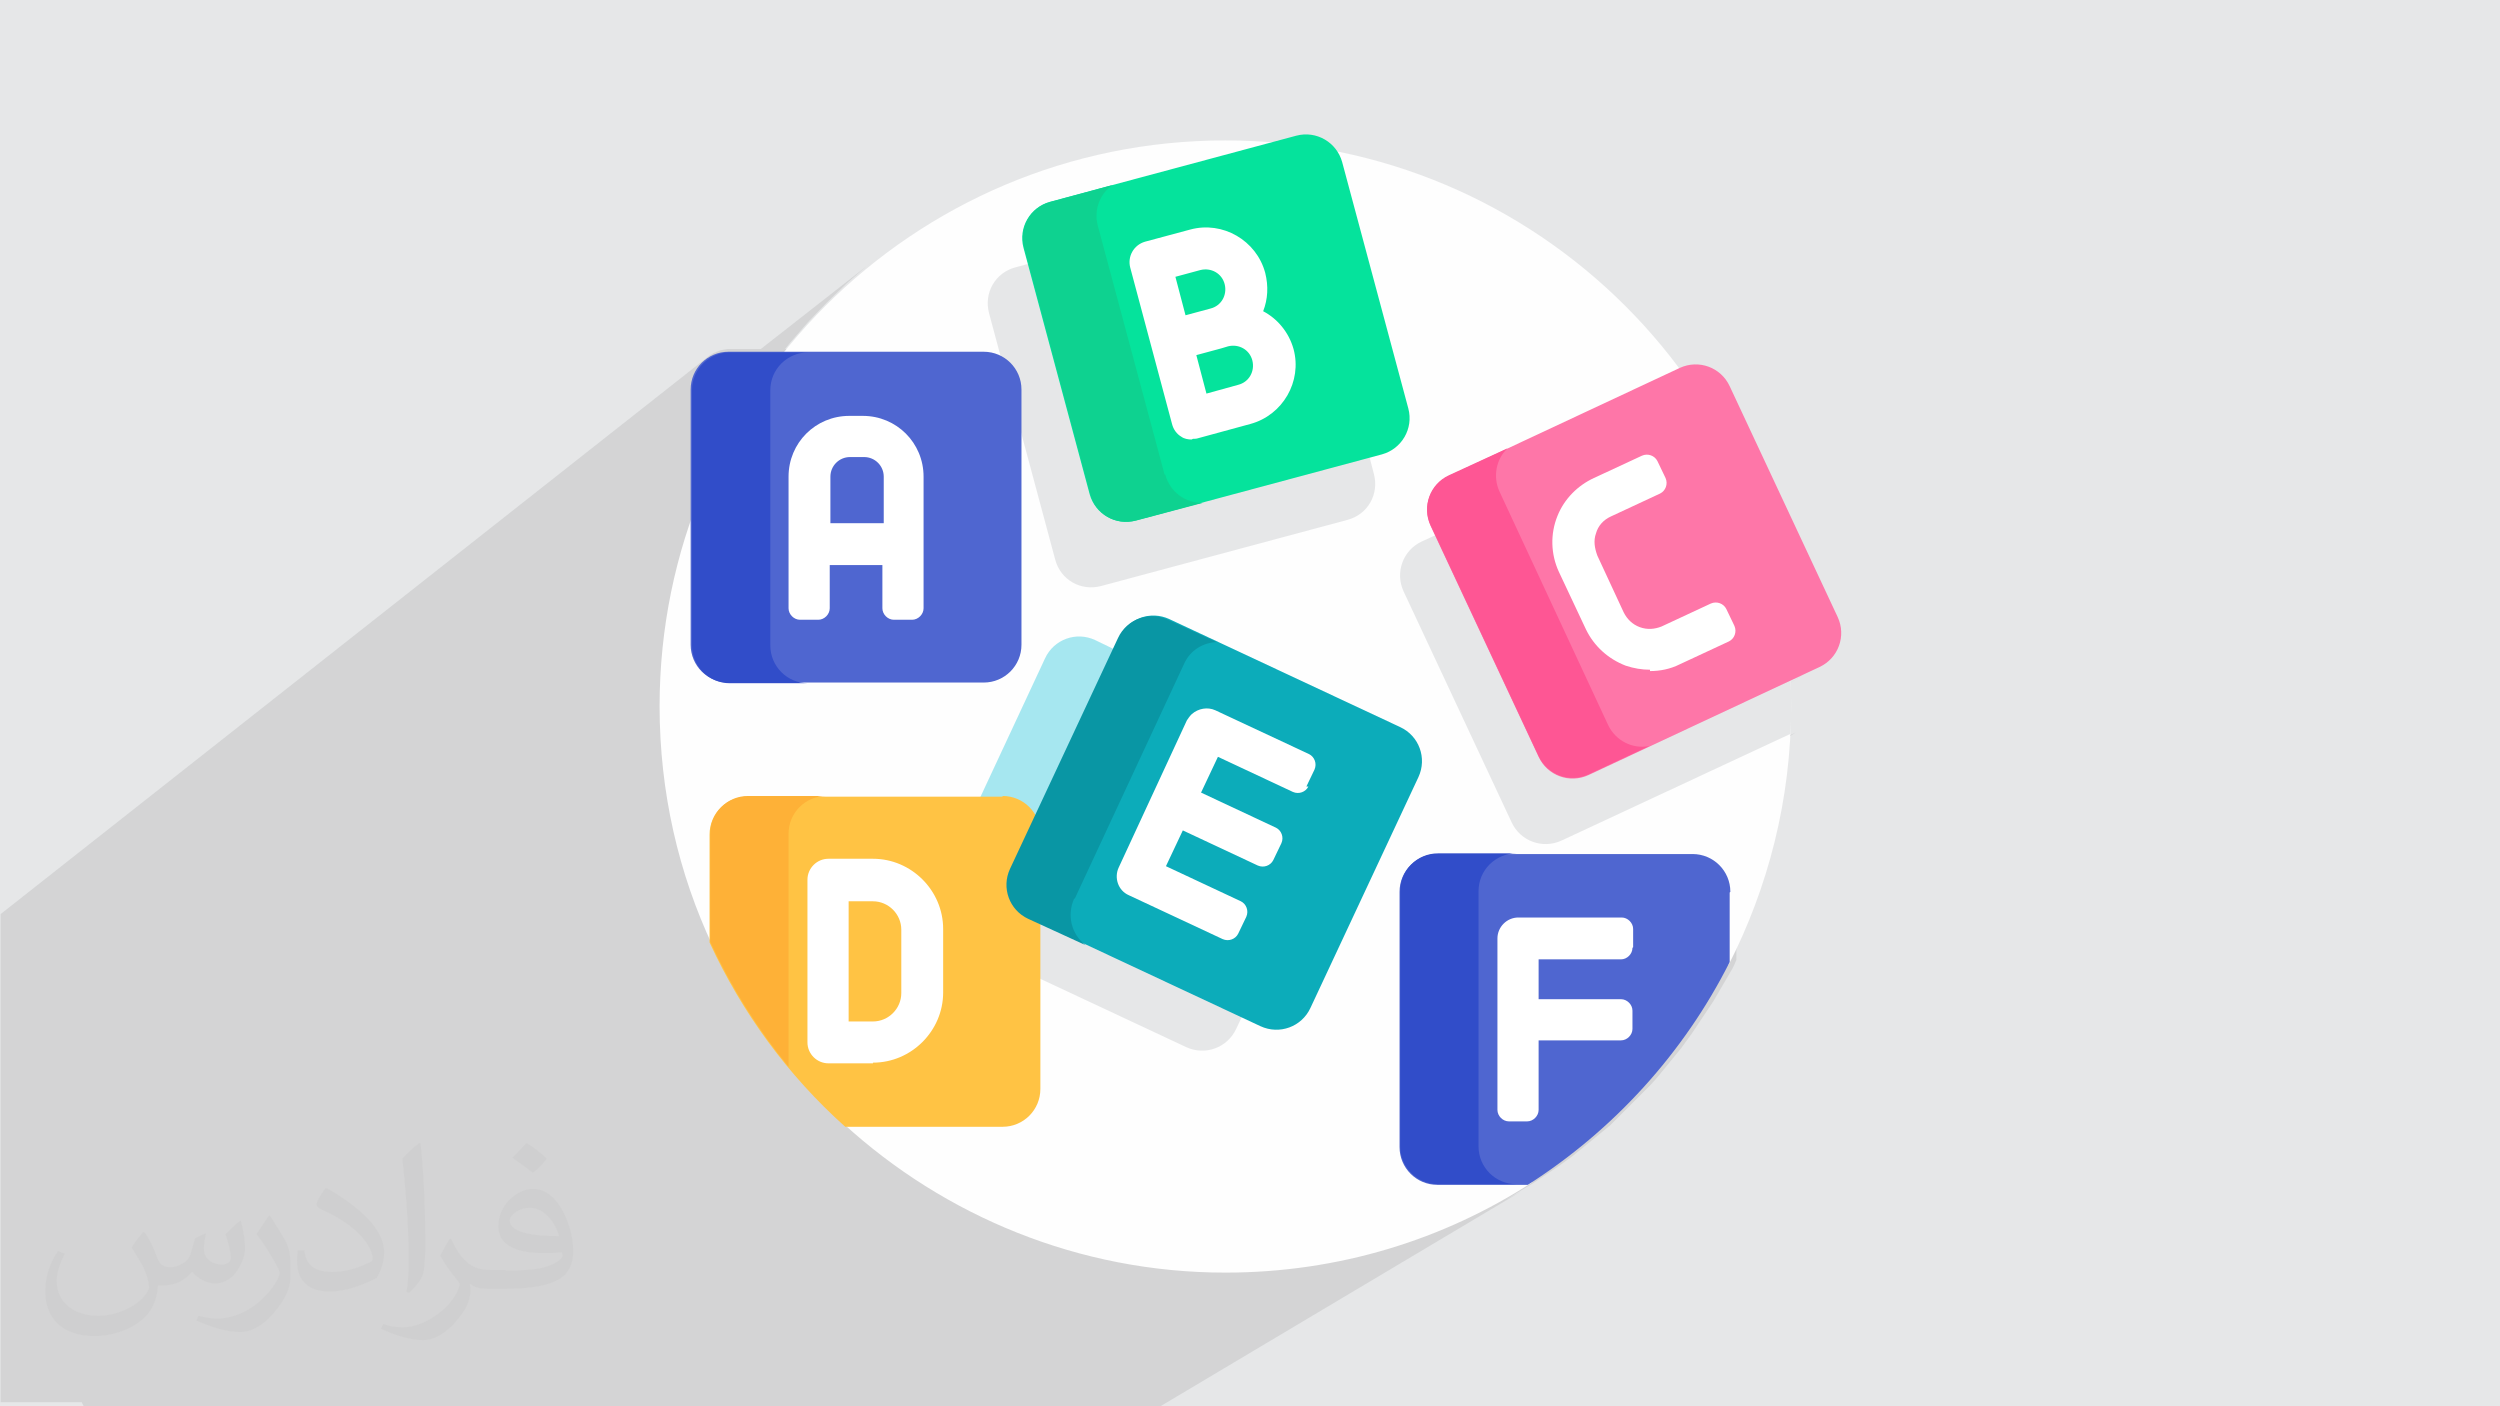 <?xml version="1.0" encoding="UTF-8"?>
<!DOCTYPE svg PUBLIC "-//W3C//DTD SVG 1.1//EN" "http://www.w3.org/Graphics/SVG/1.1/DTD/svg11.dtd">
<!-- Creator: CorelDRAW 2017 -->
<svg xmlns="http://www.w3.org/2000/svg" xml:space="preserve" width="3.703in" height="2.083in" version="1.1" style="shape-rendering:geometricPrecision; text-rendering:geometricPrecision; image-rendering:optimizeQuality; fill-rule:evenodd; clip-rule:evenodd"
viewBox="0 0 3703 2083"
 xmlns:xlink="http://www.w3.org/1999/xlink"
 enable-background="new 0 0 512 512">
 <defs>
  <style type="text/css">
   <![CDATA[
    .fil3 {fill:#FEFEFE}
    .fil4 {fill:#E6E7E8}
    .fil11 {fill:#05E39C}
    .fil16 {fill:#0996A4}
    .fil15 {fill:#0CACBA}
    .fil12 {fill:#0ED290}
    .fil10 {fill:#314DC9}
    .fil9 {fill:#4F66D0}
    .fil5 {fill:#A6E7F0}
    .fil0 {fill:#E6E7E8}
    .fil14 {fill:#FE5694}
    .fil13 {fill:#FE76A8}
    .fil7 {fill:#FEB137}
    .fil6 {fill:#FFC344}
    .fil8 {fill:white}
    .fil2 {fill:#373435;fill-opacity:0.031}
    .fil1 {fill:#373435;fill-opacity:0.102}
   ]]>
  </style>
 </defs>
 <g id="Layer_x0020_1">
  <polygon class="fil0" points="-3,0 3706,0 3706,2083 -3,2083 "/>
  <path class="fil1" d="M1795 948l342 -237 0 0 0 0 -4 3 -4 4 -3 4 0 0 -3 4 -3 5 -2 5 -2 5 -1 5 -1 5 0 5 0 5 0 0 1 5 0 0 2 5 0 0 2 5 0 0 33 70 193 -131 -4 3 -4 3 -4 3 -4 3 -3 4 -3 4 -3 4 -3 4 -3 4 -2 4 -2 4 -2 5 -2 5 -2 5 -1 5 -1 5 -1 5 -1 5 0 5 0 5 0 5 1 5 1 5 77 -52 4 -2 4 -2 73 -34 3 -2 -157 106 1 2 2 5 2 5 40 85 2 5 3 5 3 4 3 4 3 4 3 4 3 4 4 4 4 3 4 3 4 3 4 3 4 3 5 2 5 2 5 2 4 1 4 1 4 1 4 1 4 1 4 0 5 0 5 0 3 0 3 0 3 0 3 0 3 0 3 0 3 0 3 -1 3 -1 3 -1 3 -1 3 -1 3 -1 3 -1 3 -1 3 -1 73 -34 3 -2 -280 182 2 2 3 4 0 0 4 4 0 0 4 3 4 3 5 3 5 2 5 2 5 1 4 0 5 -3 0 0 -5 3 2 0 5 0 5 0 0 0 5 -1 0 0 5 -2 0 0 5 -2 0 0 90 -42 252 -118m-410 262l415 -265 -5 3m-2577 1095l-35 0 -12 0 0 0 -1 0 -4 0 -4 0 -5 0 -10 0 -5 0 -2 0 -11 0 0 0 -1 0 -15 0 -15 0 0 -18 0 -5 0 -9 0 -11 0 -4 0 -18 0 -26 0 -11 0 0 0 0 0 -3 0 0 0 -7 0 -1 0 0 0 -3 0 0 0 -3 0 -29 0 -4 0 0 0 -13 0 -10 0 -1 0 0 0 0 0 -3 0 -10 0 -6 0 -1 0 0 0 -25 0 -12 0 -4 0 0 0 -14 0 -12 0 -4 0 -4 0 -6 0 -8 0 -9 0 -15 0 -2 0 -2 0 -14 0 -3 0 -22 0 -5 0 -10 0 -1 0 -23 0 -31 0 -13 0 -7 0 -7 0 -3 0 -3 0 -29 0 -38 0 -2 0 -8 0 -5 0 -12 0 -37 0 -42 0 -13 0 -37 0 -20 0 -11 0 -14 1047 -825 4 -3 5 -3 5 -2 5 -2 5 -1 6 -1 6 0 43 0 189 -148 -32 25 -30 26 -29 28 -28 29 -26 30 -8 10 37 0 62 0 277 -214 -4 4 -4 4 -3 4 -3 4 -2 5 -2 5 -2 5 -1 5 0 5 0 5 1 6 1 6 6 24 3 -1 21 77 137 -104 -4 4 -3 5 -2 5 -1 6 0 6 1 6 14 54 53 -40 37 -10 6 -1 6 0 6 1 5 2 5 3 4 4 3 5 2 6 1 6 0 6 -1 6 -2 5 -3 5 -4 4 -96 71 11 43 53 -39 37 -10 0 0 0 0 0 0 0 0 0 0 0 0 0 0 0 0 10 -3 6 -1 6 0 6 1 5 2 5 3 4 4 3 5 2 6 1 6 0 6 -1 6 -2 5 -3 5 -4 4 -103 75 1 2 2 2 2 2 3 2 2 1 2 1 2 1 2 1 2 0 2 0 2 0 2 0 0 0 1 0 1 0 1 0 1 0 1 0 1 0 1 0 1 0 77 -21 9 -3 8 -4 8 -4 7 -5 -217 156 2 0 2 0 2 0 2 0 2 0 2 0 2 0 2 0 2 0 346 -93 1 3 18 -5 5 -2 5 -2 5 -3 4 -3 -35 25 4 14 1 6 1 6 0 5 0 5 -1 5 -2 5 -2 5 -2 5 -3 4 -3 4 -4 4 -4 4 -4 3 -245 171 30 14 278 130 -268 178 56 26 3 1 3 0 3 0 3 -1 3 -1 -125 83 14 7 334 -219 -82 175 80 -52 5 -3 5 -2 5 -2 5 -1 6 -1 6 0 36 0 73 -47 3 5 3 5 3 4 4 4 4 3 4 3 5 3 5 2 5 2 5 1 4 0 411 -262 0 0 0 0 0 0 -411 262 1 0 0 0 0 0 5 0 5 0 5 -1 5 -2 5 -2 339 -158 -282 178 138 0 6 0 6 1 5 1 5 2 5 2 5 3 4 3 4 4 4 4 3 4 3 5 2 5 2 5 1 5 1 6 0 6 0 0 0 103 -3 7 0 0 0 0 -3 6 -7 12 -7 12 -7 12 -7 12 -8 12 -8 12 -8 12 -8 12 -8 11 -8 11 -9 11 -9 11 -9 11 -9 11 -9 10 -10 10 -10 10 -10 10 -10 10 -10 10 -10 10 -11 9 -11 9 -11 9 -11 9 -11 9 -11 8 -11 8 -12 8 -12 8 -12 8 -43 26 11 -6 13 -7 -534 318 -1 0 -17 0 -116 0 0 0 -11 0 -13 0 0 0 -2 0 -40 0 -15 0 -9 0 -3 0 -7 0 -23 0 -41 0 -20 0 -63 0 -5 0 0 0 -3 0 -6 0 -15 0 -25 0 -40 0 -21 0 -13 0 -5 0 -98 0 -8 0 -16 0 -47 0 -15 0 -17 0 -3 0 -11 0 -3 0 -1 0 0 0 -8 0 -5 0 -10 0 -5 0 -15 0 -16 0 -21 0 0 0 -4 0 -14 0 0 0 -13 0 -5 0 -4 0 -5 0 -1 0 -5 0 -33 0 -3 0 -47 0 -13 0 -68 0 -22 0 -13 0 -31 0 -6 0 -30 0 -19 0 -2 0 0 0 -13 0 -10 0 -54 0 -4 0 -10 0 -5 0 -7 0 -7 0 -5 0 -24 0 -9 0 -31 0 -25 0 -28 0 -29 0 -3 0 -20 0 -6 0 -87 0 -4 0 -4 0 -19 0 -29 0 -11 0zm1743 -801l-118 78 118 -78zm262 -13l6 -4"/>
  <path class="fil2" d="M215 1826c7,11 12,21 16,32 3,7 5,19 21,19 5,0 11,-1 17,-5 7,-3 12,-9 14,-17l6 -21 15 -7 1 1c-2,8 -3,16 -3,21 0,18 15,24 27,24 7,0 13,-4 13,-10 0,-8 -4,-23 -8,-35 7,-7 14,-14 22,-20l1 1c4,15 6,30 6,40 0,10 -4,20 -8,27 -7,14 -20,25 -36,25 -12,0 -25,-6 -34,-17l-1 0c-9,11 -22,20 -43,20l-7 0c-1,14 -4,24 -9,33 -13,25 -50,42 -85,42 -49,0 -73,-28 -73,-66 0,-23 8,-45 19,-60l10 4c-7,14 -12,27 -12,40 0,35 29,52 62,52 31,0 68,-19 75,-42 -3,-25 -12,-36 -26,-59 4,-7 10,-15 17,-23l1 0 0 0 0 0 0 0 2 1 0 0 0 0 0 0zm565 -133c10,6 20,14 30,23 -6,8 -12,15 -21,21 -10,-8 -20,-15 -30,-22 7,-8 14,-15 21,-22l0 0 0 0 0 0 0 0 0 0zm5 96c-17,0 -30,11 -30,19 0,17 33,23 73,23 -5,-20 -22,-42 -43,-42zm-37 93c22,0 41,-1 55,-4 16,-4 30,-12 30,-18 0,-2 0,-3 -1,-5 -9,1 -19,1 -29,1 -29,0 -52,-7 -61,-23 -2,-5 -4,-10 -4,-16 0,-16 7,-32 19,-42 10,-9 21,-14 33,-14 20,0 37,16 48,42 6,14 11,30 11,51 0,14 -4,25 -12,34 -16,15 -45,21 -90,21l-20 0 0 0 -5 0c-11,0 -19,-2 -25,-7l-1 0c0,3 1,5 1,7 0,10 -3,23 -10,33 -20,30 -42,43 -60,43 -19,0 -42,-7 -63,-17l4 -7c7,3 16,5 29,5 34,0 78,-33 84,-64 -1,-3 -4,-6 -7,-10 -10,-12 -16,-22 -22,-32 5,-10 10,-18 14,-25l2 0c14,29 28,46 57,46l5 0 0 0 21 0 0 0 0 0 0 0 -3 1 0 0 0 0 0 0zm-146 31c3,-14 3,-29 3,-43l0 -21c0,-39 -5,-96 -9,-133 7,-8 17,-17 25,-23l2 1c5,47 7,101 7,151 0,13 -1,26 -2,35 -1,12 -8,21 -22,35l-3 -1 0 0 0 0 0 0 -1 -1 0 0 0 0 0 0zm-151 -62c1,18 10,33 41,33 20,0 36,-5 55,-14 3,-1 5,-3 5,-5 0,-12 -9,-27 -24,-41 -14,-13 -34,-25 -51,-32 -6,-3 -8,-5 -8,-8 0,-5 7,-16 13,-24l2 0c20,11 43,27 60,44 15,16 25,33 25,51 0,13 -4,26 -11,38 -22,11 -46,20 -70,20 -29,0 -48,-14 -48,-45 0,-3 0,-9 1,-16l10 0 0 0 0 0 0 0 0 -1 0 0 0 0 0 0zm-52 -52l18 29c7,11 13,22 13,41l0 24c0,19 -12,39 -32,60 -15,14 -29,20 -42,20 -19,0 -40,-6 -65,-17l3 -7c8,2 17,4 28,4 36,0 72,-26 89,-58 2,-4 3,-7 3,-9 0,-4 -2,-8 -4,-11 -9,-17 -19,-33 -30,-47 6,-9 12,-18 18,-27l1 0 0 0 0 -2 0 0 0 0 0 0z"/>
  <g id="_2732637765904">
   <path class="fil3" d="M2130 1750c-29,0 -52,-23 -52,-52l0 -378c0,-29 23,-52 52,-52l378 0c29,0 52,23 52,52l0 110c59,-115 93,-246 93,-384 0,-463 -375,-838 -838,-838 -463,0 -838,375 -838,838 0,127 28,248 79,356l0 -167c0,-29 23,-52 52,-52l378 0c29,0 52,23 52,52l0 378c0,29 -23,52 -52,52l-236 0c149,136 348,220 565,220 168,0 324,-49 455,-134l-139 0 0 0z"/>
   <path class="fil4" d="M2027 675l-346 93c-4,1 -9,2 -14,2 -24,0 -44,-16 -50,-39l-91 -341 -22 6c-30,8 -47,38 -39,68l98 365c8,30 38,47 68,39l365 -98c30,-8 47,-38 39,-68l-7 -27z"/>
   <path class="fil4" d="M2330 1149c-20,0 -39,-12 -47,-30l-153 -328 -24 11c-28,13 -40,46 -27,74l160 342c13,28 46,40 74,27l339 -158c1,-14 1,-27 1,-41 0,-14 0,-28 -1,-41l-299 140c-7,3 -14,5 -22,5l0 0z"/>
   <path class="fil5" d="M1485 1183c23,0 42,14 49,35l119 -255 -31 -15c-28,-13 -61,-1 -74,27l-97 208 34 0 0 0z"/>
   <path class="fil4" d="M1537 1363l0 85 220 103c28,13 61,1 74,-27l9 -19 -303 -141z"/>
   <path class="fil6" d="M1485 1180l-378 0c-31,0 -56,25 -56,56l0 160c48,104 116,197 201,273l233 0c31,0 56,-25 56,-56l0 -378c0,-31 -25,-56 -56,-56z"/>
   <path class="fil7" d="M1168 1235c0,-31 25,-56 56,-56l-116 0c-31,0 -56,25 -56,56l0 160c31,67 70,129 116,185l0 -345z"/>
   <path class="fil8" d="M1293 1575l-66 0c-17,0 -31,-14 -31,-31l0 -241c0,-17 14,-31 31,-31l66 0c57,0 104,47 104,104l0 94c0,57 -47,104 -104,104zm-36 -62l36 0c23,0 42,-19 42,-42l0 -94c0,-23 -19,-42 -42,-42l-36 0 0 179z"/>
   <path class="fil9" d="M2563 1321c0,-31 -25,-56 -56,-56l-378 0c-31,0 -56,25 -56,56l0 378c0,31 25,56 56,56l134 0c127,-81 231,-195 299,-330l0 -103 0 0z"/>
   <path class="fil10" d="M2190 1698l0 -378c0,-31 25,-56 56,-56l-116 0c-31,0 -56,25 -56,56l0 378c0,31 25,56 56,56l116 0c-31,0 -56,-25 -56,-56l0 0z"/>
   <path class="fil8" d="M2419 1403l0 -27c0,-9 -8,-17 -17,-17l-153 0c-17,0 -31,14 -31,31l0 254c0,9 8,17 17,17l27 0c9,0 17,-8 17,-17l0 -103 122 0c9,0 17,-8 17,-17l0 -27c0,-9 -8,-17 -17,-17l-122 0 0 -59 122 0c9,0 17,-8 17,-17l0 0z"/>
   <path class="fil9" d="M1457 1011l-378 0c-31,0 -56,-25 -56,-56l0 -378c0,-31 25,-56 56,-56l378 0c31,0 56,25 56,56l0 378c0,31 -25,56 -56,56l0 0z"/>
   <path class="fil10" d="M1141 956l0 -378c0,-31 25,-56 56,-56l-116 0c-31,0 -56,25 -56,56l0 378c0,31 25,56 56,56l116 0c-31,0 -56,-25 -56,-56z"/>
   <path class="fil8" d="M1279 616l-21 0c-50,0 -90,40 -90,90l0 195c0,9 8,17 17,17l27 0c9,0 17,-8 17,-17l0 -64 78 0 0 64c0,9 8,17 17,17l27 0c9,0 17,-8 17,-17l0 -195c0,-50 -40,-90 -90,-90zm29 159l-78 0 0 -69c0,-16 13,-29 29,-29l21 0c16,0 29,13 29,29l0 69 0 0z"/>
   <path class="fil11" d="M2047 673l-365 98c-30,8 -60,-10 -68,-39l-98 -365c-8,-30 10,-60 39,-68l365 -98c30,-8 60,10 68,39l98 365c8,30 -10,60 -39,68z"/>
   <path class="fil12" d="M1725 703l-99 -369c-6,-23 3,-47 22,-60l-92 25c-30,8 -47,38 -39,68l98 365c8,30 38,47 68,39l98 -26c-25,0 -48,-16 -55,-42z"/>
   <path class="fil8" d="M1765 651c-5,0 -11,-1 -15,-4 -7,-4 -12,-11 -14,-19l-62 -232c-4,-16 5,-33 22,-38l67 -18c48,-13 98,16 111,64 5,20 4,39 -3,57 21,11 38,31 45,56 13,48 -16,98 -64,111l-77 21c-3,1 -5,1 -8,1l0 0zm7 -125l15 57 47 -13c16,-4 25,-20 21,-36 -4,-16 -20,-25 -36,-21l-10 3c0,0 0,0 0,0l-37 10zm-31 -116l15 57 37 -10c16,-4 25,-20 21,-36 -4,-16 -20,-25 -36,-21l-37 10z"/>
   <path class="fil13" d="M2695 988l-342 160c-28,13 -61,1 -74,-27l-160 -342c-13,-28 -1,-61 27,-74l342 -160c28,-13 61,-1 74,27l160 342c13,28 1,61 -27,74l0 0z"/>
   <path class="fil14" d="M2382 1074l-161 -346c-10,-22 -5,-48 12,-64l-87 40c-28,13 -40,46 -27,74l160 342c13,28 46,40 74,27l90 -42c-25,5 -50,-8 -61,-31l0 0z"/>
   <path class="fil8" d="M2444 992c-12,0 -24,-2 -36,-6 -26,-10 -47,-29 -59,-54l-40 -85c-12,-26 -13,-56 -2,-83 10,-25 30,-45 54,-56l71 -33c9,-4 19,0 23,8l12 25c4,9 0,19 -8,23l-73 34c-11,5 -19,14 -22,25 -4,11 -2,22 2,33l39 84c5,10 13,18 24,22 11,4 22,3 32,-1l73 -34c9,-4 19,0 23,8l12 25c4,9 0,19 -8,23l-73 34c-14,7 -29,10 -44,10l0 0z"/>
   <path class="fil15" d="M1867 1520l-342 -160c-28,-13 -40,-46 -27,-74l160 -342c13,-28 46,-40 74,-27l342 160c28,13 40,46 27,74l-160 342c-13,28 -46,40 -74,27z"/>
   <path class="fil16" d="M1592 1331l162 -348c9,-20 28,-31 48,-32l-72 -33c-28,-13 -61,-1 -74,27l-160 342c-13,28 -1,61 27,74l85 39c-21,-16 -28,-44 -17,-69z"/>
   <path class="fil8" d="M1935 1165l12 -25c4,-9 0,-19 -8,-23l-139 -65c-11,-5 -25,-3 -35,6 -3,3 -5,6 -7,9l-101 218c-7,15 -1,34 15,41l139 65c9,4 19,0 23,-8l12 -25c4,-9 0,-19 -8,-23l-111 -52 25 -53 111 52c9,4 19,0 23,-8l12 -25c4,-9 0,-19 -8,-23l-111 -52 25 -53 111 52c9,4 19,0 23,-8l0 0z"/>
  </g>
 </g>
</svg>

